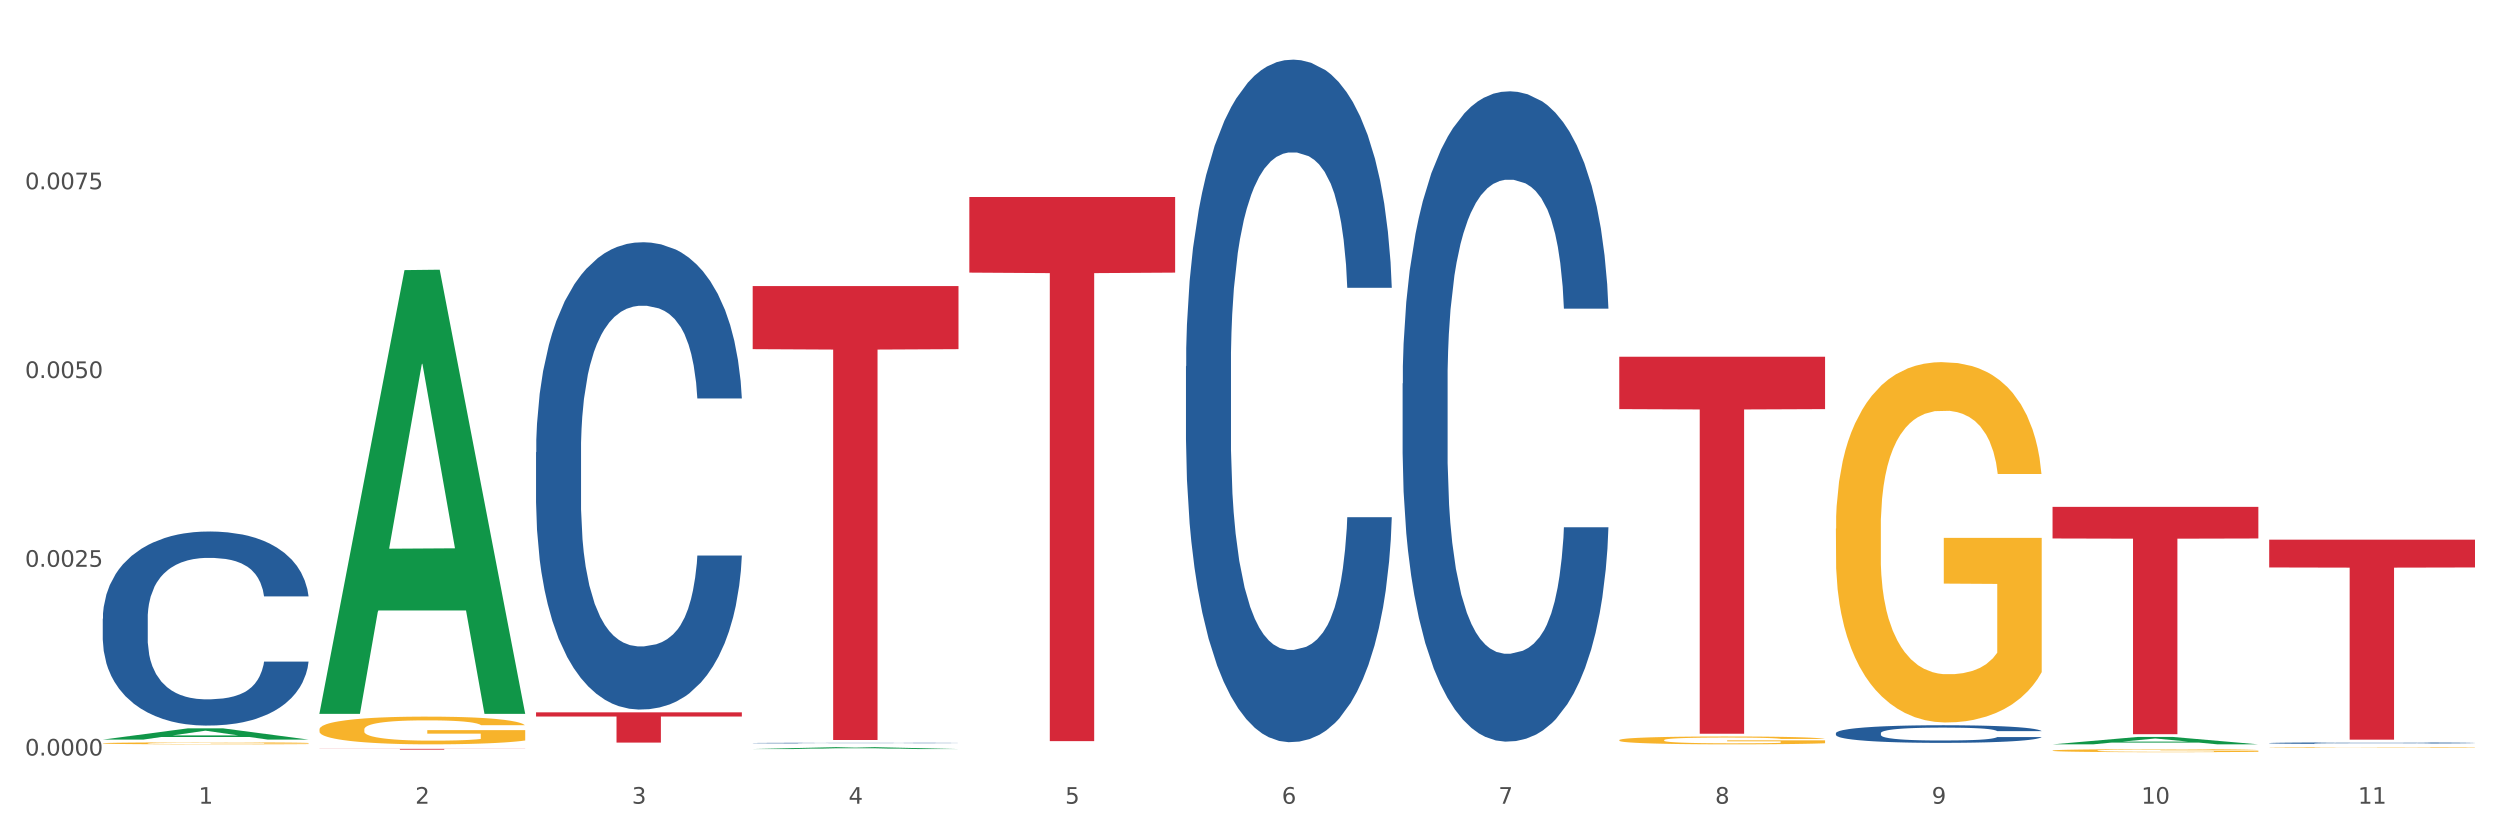 <?xml version="1.0" encoding="utf-8" standalone="no"?>
<!DOCTYPE svg PUBLIC "-//W3C//DTD SVG 1.1//EN"
  "http://www.w3.org/Graphics/SVG/1.1/DTD/svg11.dtd">
<svg xmlns:xlink="http://www.w3.org/1999/xlink" width="1080pt" height="360pt" viewBox="0 0 1080 360" xmlns="http://www.w3.org/2000/svg" version="1.1">
 <rect x="0" y="0" width="1080" height="360" fill="#333333" stroke="none"/>
 <defs>
  <style type="text/css">*{stroke-linejoin: round; stroke-linecap: butt}</style>
 </defs>
 <g id="figure_1">
  <g id="patch_1">
   <path d="M 0 360 
L 1080 360 
L 1080 0 
L 0 0 
z
" style="fill: #ffffff; stroke: #ffffff; stroke-linejoin: miter"/>
  </g>
  <g id="axes_1">
   <g id="matplotlib.axis_1">
    <g id="xtick_1">
     <g id="text_1">
      <!-- 1 -->
      <g style="fill: #4d4d4d" transform="translate(85.792 347.204) scale(0.096 -0.096)">
       <defs>
        <path id="DejaVuSans-31" d="M 794 531 
L 1825 531 
L 1825 4091 
L 703 3866 
L 703 4441 
L 1819 4666 
L 2450 4666 
L 2450 531 
L 3481 531 
L 3481 0 
L 794 0 
L 794 531 
z
" transform="scale(0.016)"/>
       </defs>
       <use xlink:href="#DejaVuSans-31"/>
      </g>
     </g>
    </g>
    <g id="xtick_2">
     <g id="text_2">
      <!-- 2 -->
      <g style="fill: #4d4d4d" transform="translate(179.382 347.204) scale(0.096 -0.096)">
       <defs>
        <path id="DejaVuSans-32" d="M 1228 531 
L 3431 531 
L 3431 0 
L 469 0 
L 469 531 
Q 828 903 1448 1529 
Q 2069 2156 2228 2338 
Q 2531 2678 2651 2914 
Q 2772 3150 2772 3378 
Q 2772 3750 2511 3984 
Q 2250 4219 1831 4219 
Q 1534 4219 1204 4116 
Q 875 4013 500 3803 
L 500 4441 
Q 881 4594 1212 4672 
Q 1544 4750 1819 4750 
Q 2544 4750 2975 4387 
Q 3406 4025 3406 3419 
Q 3406 3131 3298 2873 
Q 3191 2616 2906 2266 
Q 2828 2175 2409 1742 
Q 1991 1309 1228 531 
z
" transform="scale(0.016)"/>
       </defs>
       <use xlink:href="#DejaVuSans-32"/>
      </g>
     </g>
    </g>
    <g id="xtick_3">
     <g id="text_3">
      <!-- 3 -->
      <g style="fill: #4d4d4d" transform="translate(272.972 347.204) scale(0.096 -0.096)">
       <defs>
        <path id="DejaVuSans-33" d="M 2597 2516 
Q 3050 2419 3304 2112 
Q 3559 1806 3559 1356 
Q 3559 666 3084 287 
Q 2609 -91 1734 -91 
Q 1441 -91 1130 -33 
Q 819 25 488 141 
L 488 750 
Q 750 597 1062 519 
Q 1375 441 1716 441 
Q 2309 441 2620 675 
Q 2931 909 2931 1356 
Q 2931 1769 2642 2001 
Q 2353 2234 1838 2234 
L 1294 2234 
L 1294 2753 
L 1863 2753 
Q 2328 2753 2575 2939 
Q 2822 3125 2822 3475 
Q 2822 3834 2567 4026 
Q 2313 4219 1838 4219 
Q 1578 4219 1281 4162 
Q 984 4106 628 3988 
L 628 4550 
Q 988 4650 1302 4700 
Q 1616 4750 1894 4750 
Q 2613 4750 3031 4423 
Q 3450 4097 3450 3541 
Q 3450 3153 3228 2886 
Q 3006 2619 2597 2516 
z
" transform="scale(0.016)"/>
       </defs>
       <use xlink:href="#DejaVuSans-33"/>
      </g>
     </g>
    </g>
    <g id="xtick_4">
     <g id="text_4">
      <!-- 4 -->
      <g style="fill: #4d4d4d" transform="translate(366.562 347.204) scale(0.096 -0.096)">
       <defs>
        <path id="DejaVuSans-34" d="M 2419 4116 
L 825 1625 
L 2419 1625 
L 2419 4116 
z
M 2253 4666 
L 3047 4666 
L 3047 1625 
L 3713 1625 
L 3713 1100 
L 3047 1100 
L 3047 0 
L 2419 0 
L 2419 1100 
L 313 1100 
L 313 1709 
L 2253 4666 
z
" transform="scale(0.016)"/>
       </defs>
       <use xlink:href="#DejaVuSans-34"/>
      </g>
     </g>
    </g>
    <g id="xtick_5">
     <g id="text_5">
      <!-- 5 -->
      <g style="fill: #4d4d4d" transform="translate(460.152 347.204) scale(0.096 -0.096)">
       <defs>
        <path id="DejaVuSans-35" d="M 691 4666 
L 3169 4666 
L 3169 4134 
L 1269 4134 
L 1269 2991 
Q 1406 3038 1543 3061 
Q 1681 3084 1819 3084 
Q 2600 3084 3056 2656 
Q 3513 2228 3513 1497 
Q 3513 744 3044 326 
Q 2575 -91 1722 -91 
Q 1428 -91 1123 -41 
Q 819 9 494 109 
L 494 744 
Q 775 591 1075 516 
Q 1375 441 1709 441 
Q 2250 441 2565 725 
Q 2881 1009 2881 1497 
Q 2881 1984 2565 2268 
Q 2250 2553 1709 2553 
Q 1456 2553 1204 2497 
Q 953 2441 691 2322 
L 691 4666 
z
" transform="scale(0.016)"/>
       </defs>
       <use xlink:href="#DejaVuSans-35"/>
      </g>
     </g>
    </g>
    <g id="xtick_6">
     <g id="text_6">
      <!-- 6 -->
      <g style="fill: #4d4d4d" transform="translate(553.741 347.204) scale(0.096 -0.096)">
       <defs>
        <path id="DejaVuSans-36" d="M 2113 2584 
Q 1688 2584 1439 2293 
Q 1191 2003 1191 1497 
Q 1191 994 1439 701 
Q 1688 409 2113 409 
Q 2538 409 2786 701 
Q 3034 994 3034 1497 
Q 3034 2003 2786 2293 
Q 2538 2584 2113 2584 
z
M 3366 4563 
L 3366 3988 
Q 3128 4100 2886 4159 
Q 2644 4219 2406 4219 
Q 1781 4219 1451 3797 
Q 1122 3375 1075 2522 
Q 1259 2794 1537 2939 
Q 1816 3084 2150 3084 
Q 2853 3084 3261 2657 
Q 3669 2231 3669 1497 
Q 3669 778 3244 343 
Q 2819 -91 2113 -91 
Q 1303 -91 875 529 
Q 447 1150 447 2328 
Q 447 3434 972 4092 
Q 1497 4750 2381 4750 
Q 2619 4750 2861 4703 
Q 3103 4656 3366 4563 
z
" transform="scale(0.016)"/>
       </defs>
       <use xlink:href="#DejaVuSans-36"/>
      </g>
     </g>
    </g>
    <g id="xtick_7">
     <g id="text_7">
      <!-- 7 -->
      <g style="fill: #4d4d4d" transform="translate(647.331 347.204) scale(0.096 -0.096)">
       <defs>
        <path id="DejaVuSans-37" d="M 525 4666 
L 3525 4666 
L 3525 4397 
L 1831 0 
L 1172 0 
L 2766 4134 
L 525 4134 
L 525 4666 
z
" transform="scale(0.016)"/>
       </defs>
       <use xlink:href="#DejaVuSans-37"/>
      </g>
     </g>
    </g>
    <g id="xtick_8">
     <g id="text_8">
      <!-- 8 -->
      <g style="fill: #4d4d4d" transform="translate(740.921 347.204) scale(0.096 -0.096)">
       <defs>
        <path id="DejaVuSans-38" d="M 2034 2216 
Q 1584 2216 1326 1975 
Q 1069 1734 1069 1313 
Q 1069 891 1326 650 
Q 1584 409 2034 409 
Q 2484 409 2743 651 
Q 3003 894 3003 1313 
Q 3003 1734 2745 1975 
Q 2488 2216 2034 2216 
z
M 1403 2484 
Q 997 2584 770 2862 
Q 544 3141 544 3541 
Q 544 4100 942 4425 
Q 1341 4750 2034 4750 
Q 2731 4750 3128 4425 
Q 3525 4100 3525 3541 
Q 3525 3141 3298 2862 
Q 3072 2584 2669 2484 
Q 3125 2378 3379 2068 
Q 3634 1759 3634 1313 
Q 3634 634 3220 271 
Q 2806 -91 2034 -91 
Q 1263 -91 848 271 
Q 434 634 434 1313 
Q 434 1759 690 2068 
Q 947 2378 1403 2484 
z
M 1172 3481 
Q 1172 3119 1398 2916 
Q 1625 2713 2034 2713 
Q 2441 2713 2670 2916 
Q 2900 3119 2900 3481 
Q 2900 3844 2670 4047 
Q 2441 4250 2034 4250 
Q 1625 4250 1398 4047 
Q 1172 3844 1172 3481 
z
" transform="scale(0.016)"/>
       </defs>
       <use xlink:href="#DejaVuSans-38"/>
      </g>
     </g>
    </g>
    <g id="xtick_9">
     <g id="text_9">
      <!-- 9 -->
      <g style="fill: #4d4d4d" transform="translate(834.511 347.204) scale(0.096 -0.096)">
       <defs>
        <path id="DejaVuSans-39" d="M 703 97 
L 703 672 
Q 941 559 1184 500 
Q 1428 441 1663 441 
Q 2288 441 2617 861 
Q 2947 1281 2994 2138 
Q 2813 1869 2534 1725 
Q 2256 1581 1919 1581 
Q 1219 1581 811 2004 
Q 403 2428 403 3163 
Q 403 3881 828 4315 
Q 1253 4750 1959 4750 
Q 2769 4750 3195 4129 
Q 3622 3509 3622 2328 
Q 3622 1225 3098 567 
Q 2575 -91 1691 -91 
Q 1453 -91 1209 -44 
Q 966 3 703 97 
z
M 1959 2075 
Q 2384 2075 2632 2365 
Q 2881 2656 2881 3163 
Q 2881 3666 2632 3958 
Q 2384 4250 1959 4250 
Q 1534 4250 1286 3958 
Q 1038 3666 1038 3163 
Q 1038 2656 1286 2365 
Q 1534 2075 1959 2075 
z
" transform="scale(0.016)"/>
       </defs>
       <use xlink:href="#DejaVuSans-39"/>
      </g>
     </g>
    </g>
    <g id="xtick_10">
     <g id="text_10">
      <!-- 10 -->
      <g style="fill: #4d4d4d" transform="translate(925.047 347.204) scale(0.096 -0.096)">
       <defs>
        <path id="DejaVuSans-30" d="M 2034 4250 
Q 1547 4250 1301 3770 
Q 1056 3291 1056 2328 
Q 1056 1369 1301 889 
Q 1547 409 2034 409 
Q 2525 409 2770 889 
Q 3016 1369 3016 2328 
Q 3016 3291 2770 3770 
Q 2525 4250 2034 4250 
z
M 2034 4750 
Q 2819 4750 3233 4129 
Q 3647 3509 3647 2328 
Q 3647 1150 3233 529 
Q 2819 -91 2034 -91 
Q 1250 -91 836 529 
Q 422 1150 422 2328 
Q 422 3509 836 4129 
Q 1250 4750 2034 4750 
z
" transform="scale(0.016)"/>
       </defs>
       <use xlink:href="#DejaVuSans-31"/>
       <use xlink:href="#DejaVuSans-30" transform="translate(63.623 0)"/>
      </g>
     </g>
    </g>
    <g id="xtick_11">
     <g id="text_11">
      <!-- 11 -->
      <g style="fill: #4d4d4d" transform="translate(1018.637 347.204) scale(0.096 -0.096)">
       <use xlink:href="#DejaVuSans-31"/>
       <use xlink:href="#DejaVuSans-31" transform="translate(63.623 0)"/>
      </g>
     </g>
    </g>
    <g id="xtick_12"/>
    <g id="xtick_13"/>
    <g id="xtick_14"/>
    <g id="xtick_15"/>
    <g id="xtick_16"/>
    <g id="xtick_17"/>
    <g id="xtick_18"/>
    <g id="xtick_19"/>
    <g id="xtick_20"/>
    <g id="xtick_21"/>
   </g>
   <g id="matplotlib.axis_2">
    <g id="ytick_1">
     <g id="text_12">
      <!-- 0.0000 -->
      <g style="fill: #4d4d4d" transform="translate(10.8 326.397) scale(0.096 -0.096)">
       <defs>
        <path id="DejaVuSans-2e" d="M 684 794 
L 1344 794 
L 1344 0 
L 684 0 
L 684 794 
z
" transform="scale(0.016)"/>
       </defs>
       <use xlink:href="#DejaVuSans-30"/>
       <use xlink:href="#DejaVuSans-2e" transform="translate(63.623 0)"/>
       <use xlink:href="#DejaVuSans-30" transform="translate(95.41 0)"/>
       <use xlink:href="#DejaVuSans-30" transform="translate(159.033 0)"/>
       <use xlink:href="#DejaVuSans-30" transform="translate(222.656 0)"/>
       <use xlink:href="#DejaVuSans-30" transform="translate(286.279 0)"/>
      </g>
     </g>
    </g>
    <g id="ytick_2">
     <g id="text_13">
      <!-- 0.0025 -->
      <g style="fill: #4d4d4d" transform="translate(10.8 244.85) scale(0.096 -0.096)">
       <use xlink:href="#DejaVuSans-30"/>
       <use xlink:href="#DejaVuSans-2e" transform="translate(63.623 0)"/>
       <use xlink:href="#DejaVuSans-30" transform="translate(95.41 0)"/>
       <use xlink:href="#DejaVuSans-30" transform="translate(159.033 0)"/>
       <use xlink:href="#DejaVuSans-32" transform="translate(222.656 0)"/>
       <use xlink:href="#DejaVuSans-35" transform="translate(286.279 0)"/>
      </g>
     </g>
    </g>
    <g id="ytick_3">
     <g id="text_14">
      <!-- 0.0050 -->
      <g style="fill: #4d4d4d" transform="translate(10.8 163.304) scale(0.096 -0.096)">
       <use xlink:href="#DejaVuSans-30"/>
       <use xlink:href="#DejaVuSans-2e" transform="translate(63.623 0)"/>
       <use xlink:href="#DejaVuSans-30" transform="translate(95.41 0)"/>
       <use xlink:href="#DejaVuSans-30" transform="translate(159.033 0)"/>
       <use xlink:href="#DejaVuSans-35" transform="translate(222.656 0)"/>
       <use xlink:href="#DejaVuSans-30" transform="translate(286.279 0)"/>
      </g>
     </g>
    </g>
    <g id="ytick_4">
     <g id="text_15">
      <!-- 0.0075 -->
      <g style="fill: #4d4d4d" transform="translate(10.8 81.758) scale(0.096 -0.096)">
       <use xlink:href="#DejaVuSans-30"/>
       <use xlink:href="#DejaVuSans-2e" transform="translate(63.623 0)"/>
       <use xlink:href="#DejaVuSans-30" transform="translate(95.41 0)"/>
       <use xlink:href="#DejaVuSans-30" transform="translate(159.033 0)"/>
       <use xlink:href="#DejaVuSans-37" transform="translate(222.656 0)"/>
       <use xlink:href="#DejaVuSans-35" transform="translate(286.279 0)"/>
      </g>
     </g>
    </g>
    <g id="ytick_5"/>
    <g id="ytick_6"/>
    <g id="ytick_7"/>
    <g id="ytick_8"/>
   </g>
   <g id="PolyCollection_1">
    <path d="M 44.391 319.501 
L 44.483 319.497 
L 81.147 314.647 
L 96.362 314.642 
L 133.301 319.51 
L 115.703 319.51 
L 107.728 318.377 
L 69.873 318.377 
L 69.598 318.395 
L 61.898 319.51 
L 44.391 319.51 
L 44.391 319.501 
L 74.639 317.7 
L 102.962 317.696 
L 88.938 315.68 
L 88.755 315.671 
L 88.571 315.684 
L 74.547 317.696 
L 74.639 317.7 
L 44.391 319.501 
z
" clip-path="url(#pcecaef35b1)" style="fill: #109648"/>
    <path d="M 325.161 123.581 
L 414.071 123.581 
L 414.071 150.833 
L 379.097 151.017 
L 379.097 319.681 
L 359.924 319.681 
L 359.924 151.017 
L 325.161 150.833 
L 325.161 123.765 
L 325.161 123.581 
z
" clip-path="url(#pcecaef35b1)" style="fill: #d62839"/>
    <path d="M 418.75 85.103 
L 507.661 85.103 
L 507.661 117.771 
L 472.687 117.992 
L 472.687 320.181 
L 453.514 320.181 
L 453.514 117.992 
L 418.75 117.771 
L 418.75 85.324 
L 418.75 85.103 
z
" clip-path="url(#pcecaef35b1)" style="fill: #d62839"/>
    <path d="M 699.52 154.1 
L 788.43 154.1 
L 788.43 176.735 
L 753.456 176.888 
L 753.456 316.978 
L 734.284 316.978 
L 734.284 176.888 
L 699.52 176.735 
L 699.52 154.253 
L 699.52 154.1 
z
" clip-path="url(#pcecaef35b1)" style="fill: #d62839"/>
    <path d="M 886.7 218.975 
L 975.61 218.975 
L 975.61 232.622 
L 940.636 232.714 
L 940.636 317.174 
L 921.463 317.174 
L 921.463 232.714 
L 886.7 232.622 
L 886.7 219.068 
L 886.7 218.975 
z
" clip-path="url(#pcecaef35b1)" style="fill: #d62839"/>
    <path d="M 980.29 233.134 
L 1069.2 233.134 
L 1069.2 245.139 
L 1034.226 245.22 
L 1034.226 319.526 
L 1015.053 319.526 
L 1015.053 245.22 
L 980.29 245.139 
L 980.29 233.215 
L 980.29 233.134 
z
" clip-path="url(#pcecaef35b1)" style="fill: #d62839"/>
    <path d="M 44.391 321.097 
L 44.496 321.096 
L 44.496 321.068 
L 44.706 321.044 
L 45.756 320.984 
L 47.33 320.936 
L 48.485 320.91 
L 49.64 320.888 
L 51.004 320.867 
L 52.684 320.845 
L 55.728 320.813 
L 57.617 320.796 
L 59.927 320.779 
L 64.126 320.754 
L 67.17 320.739 
L 70.319 320.728 
L 75.462 320.713 
L 78.821 320.707 
L 82.39 320.702 
L 86.694 320.699 
L 89.948 320.698 
L 97.086 320.701 
L 103.175 320.708 
L 106.114 320.713 
L 109.893 320.723 
L 111.887 320.729 
L 115.141 320.742 
L 118.5 320.758 
L 120.81 320.772 
L 124.274 320.799 
L 126.898 320.826 
L 129.312 320.859 
L 130.572 320.882 
L 131.517 320.903 
L 132.357 320.928 
L 133.196 320.966 
L 114.302 320.966 
L 113.567 320.939 
L 112.412 320.913 
L 110.733 320.888 
L 109.263 320.872 
L 106.744 320.852 
L 104.434 320.839 
L 102.02 320.83 
L 99.081 320.822 
L 96.771 320.818 
L 93.517 320.815 
L 87.114 320.816 
L 82.81 320.822 
L 79.871 320.83 
L 77.982 320.837 
L 76.302 320.845 
L 74.413 320.856 
L 72.208 320.873 
L 70.634 320.888 
L 69.059 320.906 
L 67.8 320.925 
L 66.645 320.947 
L 65.7 320.971 
L 64.965 320.996 
L 64.335 321.025 
L 63.811 321.075 
L 63.811 321.183 
L 64.021 321.208 
L 64.545 321.24 
L 65.175 321.264 
L 66.225 321.293 
L 67.17 321.313 
L 68.954 321.342 
L 70.949 321.365 
L 72.523 321.38 
L 74.098 321.393 
L 76.827 321.41 
L 79.871 321.424 
L 82.495 321.433 
L 86.064 321.441 
L 88.479 321.444 
L 90.578 321.446 
L 95.722 321.446 
L 99.396 321.443 
L 103.49 321.438 
L 106.639 321.431 
L 109.263 321.422 
L 112.202 321.408 
L 114.092 321.394 
L 114.092 321.23 
L 90.998 321.229 
L 90.998 321.119 
L 133.301 321.119 
L 133.301 321.441 
L 131.517 321.457 
L 129.522 321.472 
L 127.423 321.486 
L 124.274 321.502 
L 120.495 321.518 
L 117.136 321.529 
L 113.567 321.539 
L 109.368 321.547 
L 103.91 321.555 
L 100.55 321.558 
L 96.352 321.561 
L 91.418 321.561 
L 87.114 321.56 
L 82.915 321.556 
L 78.507 321.549 
L 74.203 321.539 
L 70.949 321.528 
L 67.695 321.516 
L 64.231 321.499 
L 61.501 321.483 
L 59.402 321.469 
L 57.092 321.451 
L 54.573 321.427 
L 52.684 321.406 
L 51.004 321.384 
L 49.22 321.356 
L 47.96 321.331 
L 46.7 321.301 
L 45.966 321.278 
L 45.126 321.242 
L 44.496 321.193 
L 44.391 321.097 
z
" clip-path="url(#pcecaef35b1)" style="fill: #f7b32b"/>
    <path d="M 44.391 267.279 
L 44.496 267.202 
L 44.496 265.058 
L 44.811 262.148 
L 45.967 256.788 
L 47.439 252.73 
L 49.961 247.982 
L 51.327 245.991 
L 53.114 243.77 
L 56.792 240.171 
L 60.996 237.108 
L 63.939 235.423 
L 66.146 234.351 
L 71.085 232.437 
L 73.923 231.595 
L 76.865 230.905 
L 79.388 230.446 
L 83.591 229.91 
L 86.954 229.68 
L 90.843 229.604 
L 94.101 229.68 
L 98.41 229.987 
L 104.716 230.905 
L 107.133 231.442 
L 110.391 232.36 
L 113.754 233.586 
L 116.486 234.811 
L 119.639 236.572 
L 122.897 238.869 
L 126.05 241.779 
L 128.257 244.459 
L 130.043 247.293 
L 131.62 250.739 
L 132.776 254.491 
L 133.301 257.63 
L 114.069 257.63 
L 113.544 254.797 
L 112.493 251.734 
L 111.442 249.667 
L 110.286 247.982 
L 108.499 246.067 
L 106.923 244.842 
L 104.295 243.387 
L 101.878 242.468 
L 99.881 241.932 
L 97.464 241.473 
L 92.314 241.013 
L 88.636 241.013 
L 86.324 241.167 
L 83.486 241.55 
L 81.069 242.086 
L 78.232 243.004 
L 76.025 244 
L 73.818 245.302 
L 72.556 246.221 
L 70.665 247.905 
L 69.404 249.284 
L 67.722 251.657 
L 66.776 253.342 
L 65.095 257.707 
L 64.359 260.923 
L 64.044 263.144 
L 63.834 265.594 
L 63.834 277.54 
L 64.464 282.9 
L 64.99 285.198 
L 65.83 287.801 
L 67.407 291.171 
L 69.719 294.463 
L 72.136 296.837 
L 74.133 298.292 
L 76.025 299.364 
L 77.916 300.206 
L 80.228 300.972 
L 82.12 301.432 
L 84.958 301.891 
L 88.321 302.121 
L 90.948 302.121 
L 96.308 301.738 
L 98.725 301.355 
L 101.037 300.819 
L 103.559 299.977 
L 105.556 299.058 
L 106.712 298.369 
L 108.604 296.914 
L 110.075 295.382 
L 111.337 293.621 
L 112.177 292.089 
L 113.123 289.792 
L 113.859 287.189 
L 114.069 285.81 
L 133.301 285.81 
L 132.881 288.567 
L 132.145 291.247 
L 130.674 294.846 
L 129.518 296.914 
L 127.731 299.441 
L 125.84 301.585 
L 123.212 303.959 
L 120.795 305.72 
L 118.273 307.251 
L 115.54 308.63 
L 110.601 310.544 
L 108.814 311.08 
L 105.031 311.999 
L 102.088 312.535 
L 97.779 313.071 
L 93.365 313.377 
L 88.741 313.454 
L 84.642 313.301 
L 80.123 312.841 
L 77.286 312.382 
L 74.133 311.693 
L 70.455 310.621 
L 66.986 309.319 
L 63.728 307.787 
L 60.681 306.026 
L 57.843 304.035 
L 54.165 300.742 
L 51.432 297.526 
L 49.436 294.54 
L 48.069 292.013 
L 46.703 288.797 
L 45.967 286.576 
L 44.811 281.216 
L 44.391 276.238 
L 44.391 267.279 
z
" clip-path="url(#pcecaef35b1)" style="fill: #255c99"/>
    <path d="M 231.571 195.358 
L 231.676 195.173 
L 231.676 190.011 
L 231.991 183.004 
L 233.147 170.098 
L 234.618 160.326 
L 237.141 148.894 
L 238.507 144.1 
L 240.294 138.753 
L 243.972 130.088 
L 248.176 122.712 
L 251.118 118.656 
L 253.325 116.075 
L 258.265 111.465 
L 261.102 109.437 
L 264.045 107.778 
L 266.567 106.671 
L 270.771 105.381 
L 274.134 104.828 
L 278.023 104.643 
L 281.281 104.828 
L 285.59 105.565 
L 291.895 107.778 
L 294.312 109.068 
L 297.57 111.281 
L 300.933 114.231 
L 303.666 117.181 
L 306.819 121.422 
L 310.077 126.953 
L 313.23 133.959 
L 315.437 140.413 
L 317.223 147.235 
L 318.8 155.532 
L 319.956 164.566 
L 320.481 172.126 
L 301.249 172.126 
L 300.723 165.304 
L 299.672 157.929 
L 298.621 152.951 
L 297.465 148.894 
L 295.679 144.285 
L 294.102 141.335 
L 291.475 137.831 
L 289.058 135.619 
L 287.061 134.328 
L 284.644 133.222 
L 279.494 132.116 
L 275.816 132.116 
L 273.504 132.484 
L 270.666 133.406 
L 268.249 134.697 
L 265.411 136.91 
L 263.204 139.306 
L 260.997 142.441 
L 259.736 144.653 
L 257.844 148.71 
L 256.583 152.029 
L 254.902 157.744 
L 253.956 161.801 
L 252.274 172.31 
L 251.539 180.054 
L 251.223 185.401 
L 251.013 191.301 
L 251.013 220.064 
L 251.644 232.971 
L 252.169 238.502 
L 253.01 244.771 
L 254.587 252.884 
L 256.899 260.812 
L 259.316 266.528 
L 261.313 270.031 
L 263.204 272.612 
L 265.096 274.641 
L 267.408 276.484 
L 269.3 277.591 
L 272.137 278.697 
L 275.5 279.25 
L 278.128 279.25 
L 283.488 278.328 
L 285.905 277.406 
L 288.217 276.116 
L 290.739 274.087 
L 292.736 271.875 
L 293.892 270.215 
L 295.784 266.712 
L 297.255 263.025 
L 298.516 258.784 
L 299.357 255.096 
L 300.303 249.565 
L 301.039 243.296 
L 301.249 239.977 
L 320.481 239.977 
L 320.061 246.615 
L 319.325 253.068 
L 317.854 261.734 
L 316.698 266.712 
L 314.911 272.797 
L 313.019 277.959 
L 310.392 283.675 
L 307.975 287.916 
L 305.453 291.603 
L 302.72 294.922 
L 297.781 299.532 
L 295.994 300.822 
L 292.211 303.035 
L 289.268 304.326 
L 284.959 305.616 
L 280.545 306.354 
L 275.921 306.538 
L 271.822 306.169 
L 267.303 305.063 
L 264.465 303.957 
L 261.313 302.297 
L 257.634 299.716 
L 254.166 296.582 
L 250.908 292.894 
L 247.86 288.653 
L 245.023 283.859 
L 241.345 275.931 
L 238.612 268.187 
L 236.615 260.996 
L 235.249 254.912 
L 233.883 247.168 
L 233.147 241.821 
L 231.991 228.915 
L 231.571 216.93 
L 231.571 195.358 
z
" clip-path="url(#pcecaef35b1)" style="fill: #255c99"/>
    <path d="M 980.29 322.882 
L 980.395 322.882 
L 980.395 322.873 
L 980.605 322.864 
L 981.654 322.845 
L 983.229 322.828 
L 984.383 322.82 
L 985.538 322.813 
L 986.903 322.806 
L 988.582 322.798 
L 991.626 322.787 
L 993.516 322.782 
L 995.825 322.776 
L 1000.024 322.768 
L 1003.068 322.763 
L 1006.217 322.759 
L 1011.361 322.754 
L 1014.72 322.752 
L 1018.289 322.751 
L 1022.593 322.75 
L 1025.847 322.749 
L 1032.985 322.75 
L 1039.073 322.753 
L 1042.013 322.754 
L 1045.791 322.758 
L 1047.786 322.76 
L 1051.04 322.764 
L 1054.399 322.769 
L 1056.708 322.774 
L 1060.173 322.783 
L 1062.797 322.792 
L 1065.211 322.803 
L 1066.471 322.811 
L 1067.415 322.818 
L 1068.255 322.826 
L 1069.095 322.839 
L 1050.2 322.839 
L 1049.465 322.83 
L 1048.311 322.821 
L 1046.631 322.812 
L 1045.162 322.807 
L 1042.642 322.801 
L 1040.333 322.796 
L 1037.919 322.793 
L 1034.979 322.791 
L 1032.67 322.789 
L 1029.416 322.788 
L 1023.013 322.789 
L 1018.709 322.791 
L 1015.77 322.793 
L 1013.88 322.796 
L 1012.201 322.798 
L 1010.311 322.802 
L 1008.107 322.807 
L 1006.532 322.812 
L 1004.958 322.819 
L 1003.698 322.825 
L 1002.543 322.832 
L 1001.599 322.84 
L 1000.864 322.848 
L 1000.234 322.858 
L 999.709 322.875 
L 999.709 322.911 
L 999.919 322.919 
L 1000.444 322.93 
L 1001.074 322.938 
L 1002.124 322.948 
L 1003.068 322.954 
L 1004.853 322.964 
L 1006.847 322.972 
L 1008.422 322.977 
L 1009.996 322.981 
L 1012.726 322.987 
L 1015.77 322.991 
L 1018.394 322.994 
L 1021.963 322.997 
L 1024.377 322.998 
L 1026.477 322.999 
L 1031.62 322.999 
L 1035.294 322.998 
L 1039.388 322.996 
L 1042.537 322.994 
L 1045.162 322.991 
L 1048.101 322.986 
L 1049.99 322.981 
L 1049.99 322.927 
L 1026.897 322.926 
L 1026.897 322.89 
L 1069.2 322.89 
L 1069.2 322.997 
L 1067.415 323.002 
L 1065.421 323.007 
L 1063.322 323.012 
L 1060.173 323.017 
L 1056.394 323.023 
L 1053.034 323.026 
L 1049.465 323.03 
L 1045.267 323.032 
L 1039.808 323.035 
L 1036.449 323.036 
L 1032.25 323.037 
L 1027.317 323.037 
L 1023.013 323.037 
L 1018.814 323.035 
L 1014.405 323.033 
L 1010.101 323.03 
L 1006.847 323.026 
L 1003.593 323.022 
L 1000.129 323.016 
L 997.4 323.011 
L 995.3 323.006 
L 992.991 323 
L 990.472 322.992 
L 988.582 322.985 
L 986.903 322.978 
L 985.118 322.969 
L 983.859 322.96 
L 982.599 322.95 
L 981.864 322.943 
L 981.024 322.931 
L 980.395 322.914 
L 980.29 322.882 
z
" clip-path="url(#pcecaef35b1)" style="fill: #f7b32b"/>
    <path d="M 886.7 324.242 
L 886.805 324.241 
L 886.805 324.198 
L 887.015 324.161 
L 888.064 324.071 
L 889.639 323.996 
L 890.794 323.957 
L 891.948 323.924 
L 893.313 323.892 
L 894.992 323.858 
L 898.037 323.809 
L 899.926 323.784 
L 902.235 323.757 
L 906.434 323.719 
L 909.478 323.697 
L 912.628 323.679 
L 917.771 323.658 
L 921.13 323.648 
L 924.699 323.641 
L 929.003 323.636 
L 932.257 323.635 
L 939.395 323.639 
L 945.483 323.649 
L 948.423 323.658 
L 952.202 323.672 
L 954.196 323.682 
L 957.45 323.701 
L 960.809 323.726 
L 963.119 323.748 
L 966.583 323.789 
L 969.207 323.829 
L 971.621 323.88 
L 972.881 323.915 
L 973.826 323.947 
L 974.665 323.984 
L 975.505 324.043 
L 956.61 324.043 
L 955.876 324.001 
L 954.721 323.962 
L 953.041 323.923 
L 951.572 323.899 
L 949.052 323.869 
L 946.743 323.85 
L 944.329 323.836 
L 941.39 323.823 
L 939.08 323.817 
L 935.826 323.813 
L 929.423 323.814 
L 925.119 323.823 
L 922.18 323.836 
L 920.29 323.846 
L 918.611 323.858 
L 916.721 323.875 
L 914.517 323.9 
L 912.942 323.923 
L 911.368 323.952 
L 910.108 323.981 
L 908.954 324.014 
L 908.009 324.05 
L 907.274 324.088 
L 906.644 324.133 
L 906.119 324.209 
L 906.119 324.373 
L 906.329 324.411 
L 906.854 324.46 
L 907.484 324.497 
L 908.534 324.541 
L 909.478 324.571 
L 911.263 324.615 
L 913.257 324.651 
L 914.832 324.673 
L 916.407 324.693 
L 919.136 324.719 
L 922.18 324.741 
L 924.804 324.754 
L 928.373 324.766 
L 930.788 324.771 
L 932.887 324.773 
L 938.031 324.773 
L 941.705 324.769 
L 945.798 324.761 
L 948.948 324.75 
L 951.572 324.737 
L 954.511 324.715 
L 956.4 324.695 
L 956.4 324.444 
L 933.307 324.443 
L 933.307 324.276 
L 975.61 324.276 
L 975.61 324.766 
L 973.826 324.791 
L 971.831 324.814 
L 969.732 324.834 
L 966.583 324.859 
L 962.804 324.883 
L 959.445 324.9 
L 955.876 324.915 
L 951.677 324.928 
L 946.218 324.94 
L 942.859 324.945 
L 938.66 324.948 
L 933.727 324.95 
L 929.423 324.947 
L 925.224 324.941 
L 920.815 324.93 
L 916.512 324.915 
L 913.257 324.899 
L 910.003 324.88 
L 906.539 324.855 
L 903.81 324.831 
L 901.711 324.809 
L 899.401 324.781 
L 896.882 324.745 
L 894.992 324.713 
L 893.313 324.679 
L 891.528 324.636 
L 890.269 324.599 
L 889.009 324.552 
L 888.274 324.517 
L 887.435 324.463 
L 886.805 324.388 
L 886.7 324.242 
z
" clip-path="url(#pcecaef35b1)" style="fill: #f7b32b"/>
    <path d="M 231.571 307.726 
L 320.481 307.726 
L 320.481 309.542 
L 285.507 309.554 
L 285.507 320.795 
L 266.334 320.795 
L 266.334 309.554 
L 231.571 309.542 
L 231.571 307.738 
L 231.571 307.726 
z
" clip-path="url(#pcecaef35b1)" style="fill: #d62839"/>
    <path d="M 699.52 319.735 
L 699.625 319.732 
L 699.625 319.62 
L 699.835 319.524 
L 700.885 319.291 
L 702.459 319.099 
L 703.614 318.997 
L 704.769 318.913 
L 706.133 318.829 
L 707.813 318.742 
L 710.857 318.615 
L 712.746 318.55 
L 715.056 318.482 
L 719.255 318.383 
L 722.299 318.327 
L 725.448 318.28 
L 730.591 318.225 
L 733.951 318.2 
L 737.52 318.181 
L 741.823 318.169 
L 745.077 318.166 
L 752.215 318.175 
L 758.304 318.203 
L 761.243 318.225 
L 765.022 318.262 
L 767.016 318.287 
L 770.27 318.336 
L 773.63 318.401 
L 775.939 318.457 
L 779.403 318.563 
L 782.027 318.668 
L 784.442 318.798 
L 785.701 318.888 
L 786.646 318.972 
L 787.486 319.068 
L 788.325 319.22 
L 769.431 319.22 
L 768.696 319.111 
L 767.541 319.009 
L 765.862 318.91 
L 764.392 318.848 
L 761.873 318.77 
L 759.563 318.721 
L 757.149 318.683 
L 754.21 318.652 
L 751.901 318.637 
L 748.646 318.625 
L 742.243 318.628 
L 737.939 318.652 
L 735 318.683 
L 733.111 318.711 
L 731.431 318.742 
L 729.542 318.786 
L 727.337 318.851 
L 725.763 318.91 
L 724.188 318.984 
L 722.929 319.059 
L 721.774 319.146 
L 720.829 319.239 
L 720.094 319.335 
L 719.465 319.453 
L 718.94 319.648 
L 718.94 320.073 
L 719.15 320.169 
L 719.674 320.296 
L 720.304 320.392 
L 721.354 320.507 
L 722.299 320.585 
L 724.083 320.696 
L 726.078 320.789 
L 727.652 320.848 
L 729.227 320.898 
L 731.956 320.966 
L 735 321.022 
L 737.624 321.056 
L 741.193 321.087 
L 743.608 321.099 
L 745.707 321.106 
L 750.851 321.106 
L 754.525 321.096 
L 758.619 321.075 
L 761.768 321.047 
L 764.392 321.012 
L 767.331 320.957 
L 769.221 320.904 
L 769.221 320.256 
L 746.127 320.253 
L 746.127 319.822 
L 788.43 319.822 
L 788.43 321.087 
L 786.646 321.152 
L 784.651 321.211 
L 782.552 321.264 
L 779.403 321.329 
L 775.624 321.391 
L 772.265 321.434 
L 768.696 321.471 
L 764.497 321.506 
L 759.039 321.537 
L 755.679 321.549 
L 751.481 321.558 
L 746.547 321.561 
L 742.243 321.555 
L 738.044 321.54 
L 733.636 321.512 
L 729.332 321.471 
L 726.078 321.431 
L 722.824 321.382 
L 719.36 321.316 
L 716.63 321.254 
L 714.531 321.199 
L 712.222 321.127 
L 709.702 321.034 
L 707.813 320.95 
L 706.133 320.864 
L 704.349 320.752 
L 703.089 320.656 
L 701.829 320.535 
L 701.095 320.445 
L 700.255 320.305 
L 699.625 320.11 
L 699.52 319.735 
z
" clip-path="url(#pcecaef35b1)" style="fill: #f7b32b"/>
    <path d="M 137.981 315.117 
L 138.086 315.106 
L 138.086 314.712 
L 138.296 314.373 
L 139.345 313.552 
L 140.92 312.874 
L 142.075 312.513 
L 143.229 312.217 
L 144.594 311.922 
L 146.274 311.615 
L 149.318 311.167 
L 151.207 310.937 
L 153.517 310.696 
L 157.715 310.346 
L 160.76 310.149 
L 163.909 309.985 
L 169.052 309.788 
L 172.411 309.701 
L 175.98 309.635 
L 180.284 309.591 
L 183.538 309.58 
L 190.676 309.613 
L 196.765 309.712 
L 199.704 309.788 
L 203.483 309.919 
L 205.477 310.007 
L 208.731 310.182 
L 212.09 310.412 
L 214.4 310.609 
L 217.864 310.981 
L 220.488 311.353 
L 222.902 311.812 
L 224.162 312.13 
L 225.107 312.425 
L 225.946 312.764 
L 226.786 313.3 
L 207.891 313.3 
L 207.157 312.917 
L 206.002 312.556 
L 204.322 312.206 
L 202.853 311.987 
L 200.334 311.714 
L 198.024 311.539 
L 195.61 311.408 
L 192.671 311.298 
L 190.361 311.243 
L 187.107 311.2 
L 180.704 311.211 
L 176.4 311.298 
L 173.461 311.408 
L 171.572 311.506 
L 169.892 311.615 
L 168.003 311.769 
L 165.798 311.998 
L 164.224 312.206 
L 162.649 312.469 
L 161.389 312.731 
L 160.235 313.038 
L 159.29 313.366 
L 158.555 313.705 
L 157.925 314.121 
L 157.4 314.81 
L 157.4 316.309 
L 157.61 316.649 
L 158.135 317.097 
L 158.765 317.436 
L 159.815 317.841 
L 160.76 318.115 
L 162.544 318.509 
L 164.539 318.837 
L 166.113 319.045 
L 167.688 319.22 
L 170.417 319.461 
L 173.461 319.658 
L 176.085 319.778 
L 179.654 319.887 
L 182.069 319.931 
L 184.168 319.953 
L 189.312 319.953 
L 192.986 319.92 
L 197.079 319.844 
L 200.229 319.745 
L 202.853 319.625 
L 205.792 319.428 
L 207.682 319.242 
L 207.682 316.955 
L 184.588 316.944 
L 184.588 315.423 
L 226.891 315.423 
L 226.891 319.887 
L 225.107 320.117 
L 223.112 320.325 
L 221.013 320.511 
L 217.864 320.741 
L 214.085 320.96 
L 210.726 321.113 
L 207.157 321.244 
L 202.958 321.364 
L 197.499 321.474 
L 194.14 321.518 
L 189.941 321.55 
L 185.008 321.561 
L 180.704 321.54 
L 176.505 321.485 
L 172.096 321.386 
L 167.793 321.244 
L 164.539 321.102 
L 161.284 320.927 
L 157.82 320.697 
L 155.091 320.478 
L 152.992 320.281 
L 150.682 320.03 
L 148.163 319.701 
L 146.274 319.406 
L 144.594 319.1 
L 142.81 318.706 
L 141.55 318.366 
L 140.29 317.94 
L 139.555 317.622 
L 138.716 317.13 
L 138.086 316.441 
L 137.981 315.117 
z
" clip-path="url(#pcecaef35b1)" style="fill: #f7b32b"/>
    <path d="M 325.161 321.004 
L 325.266 321.003 
L 325.266 320.996 
L 325.581 320.985 
L 326.737 320.966 
L 328.208 320.952 
L 330.731 320.935 
L 332.097 320.928 
L 333.883 320.92 
L 337.562 320.907 
L 341.766 320.896 
L 344.708 320.89 
L 346.915 320.886 
L 351.855 320.879 
L 354.692 320.876 
L 357.635 320.874 
L 360.157 320.872 
L 364.361 320.87 
L 367.724 320.87 
L 371.613 320.869 
L 374.871 320.87 
L 379.179 320.871 
L 385.485 320.874 
L 387.902 320.876 
L 391.16 320.879 
L 394.523 320.883 
L 397.256 320.888 
L 400.409 320.894 
L 403.667 320.902 
L 406.819 320.913 
L 409.026 320.922 
L 410.813 320.932 
L 412.389 320.945 
L 413.545 320.958 
L 414.071 320.969 
L 394.839 320.969 
L 394.313 320.959 
L 393.262 320.948 
L 392.211 320.941 
L 391.055 320.935 
L 389.269 320.928 
L 387.692 320.924 
L 385.065 320.918 
L 382.648 320.915 
L 380.651 320.913 
L 378.234 320.912 
L 373.084 320.91 
L 369.406 320.91 
L 367.093 320.91 
L 364.256 320.912 
L 361.839 320.914 
L 359.001 320.917 
L 356.794 320.921 
L 354.587 320.925 
L 353.326 320.928 
L 351.434 320.934 
L 350.173 320.939 
L 348.492 320.948 
L 347.546 320.954 
L 345.864 320.969 
L 345.129 320.981 
L 344.813 320.989 
L 344.603 320.998 
L 344.603 321.04 
L 345.234 321.059 
L 345.759 321.067 
L 346.6 321.077 
L 348.176 321.089 
L 350.488 321.1 
L 352.906 321.109 
L 354.902 321.114 
L 356.794 321.118 
L 358.686 321.121 
L 360.998 321.124 
L 362.89 321.125 
L 365.727 321.127 
L 369.09 321.128 
L 371.718 321.128 
L 377.078 321.126 
L 379.495 321.125 
L 381.807 321.123 
L 384.329 321.12 
L 386.326 321.117 
L 387.482 321.114 
L 389.374 321.109 
L 390.845 321.104 
L 392.106 321.097 
L 392.947 321.092 
L 393.893 321.084 
L 394.628 321.075 
L 394.839 321.07 
L 414.071 321.07 
L 413.651 321.079 
L 412.915 321.089 
L 411.444 321.102 
L 410.288 321.109 
L 408.501 321.118 
L 406.609 321.126 
L 403.982 321.134 
L 401.565 321.141 
L 399.042 321.146 
L 396.31 321.151 
L 391.37 321.158 
L 389.584 321.16 
L 385.8 321.163 
L 382.858 321.165 
L 378.549 321.167 
L 374.135 321.168 
L 369.511 321.168 
L 365.412 321.168 
L 360.893 321.166 
L 358.055 321.164 
L 354.902 321.162 
L 351.224 321.158 
L 347.756 321.153 
L 344.498 321.148 
L 341.45 321.142 
L 338.613 321.135 
L 334.934 321.123 
L 332.202 321.111 
L 330.205 321.101 
L 328.839 321.092 
L 327.473 321.08 
L 326.737 321.072 
L 325.581 321.053 
L 325.161 321.035 
L 325.161 321.004 
z
" clip-path="url(#pcecaef35b1)" style="fill: #255c99"/>
    <path d="M 793.11 228.372 
L 793.215 228.23 
L 793.215 223.111 
L 793.425 218.704 
L 794.475 208.041 
L 796.049 199.226 
L 797.204 194.535 
L 798.358 190.696 
L 799.723 186.857 
L 801.403 182.876 
L 804.447 177.047 
L 806.336 174.061 
L 808.646 170.934 
L 812.844 166.384 
L 815.889 163.825 
L 819.038 161.692 
L 824.181 159.133 
L 827.54 157.996 
L 831.109 157.143 
L 835.413 156.574 
L 838.667 156.432 
L 845.805 156.858 
L 851.894 158.138 
L 854.833 159.133 
L 858.612 160.839 
L 860.606 161.977 
L 863.86 164.251 
L 867.219 167.237 
L 869.529 169.796 
L 872.993 174.63 
L 875.617 179.464 
L 878.031 185.435 
L 879.291 189.558 
L 880.236 193.397 
L 881.076 197.805 
L 881.915 204.771 
L 863.021 204.771 
L 862.286 199.795 
L 861.131 195.103 
L 859.452 190.554 
L 857.982 187.71 
L 855.463 184.156 
L 853.153 181.881 
L 850.739 180.175 
L 847.8 178.753 
L 845.49 178.042 
L 842.236 177.474 
L 835.833 177.616 
L 831.529 178.753 
L 828.59 180.175 
L 826.701 181.454 
L 825.021 182.876 
L 823.132 184.867 
L 820.927 187.852 
L 819.353 190.554 
L 817.778 193.966 
L 816.518 197.378 
L 815.364 201.359 
L 814.419 205.624 
L 813.684 210.031 
L 813.054 215.434 
L 812.53 224.391 
L 812.53 243.869 
L 812.739 248.276 
L 813.264 254.105 
L 813.894 258.513 
L 814.944 263.773 
L 815.889 267.328 
L 817.673 272.446 
L 819.668 276.711 
L 821.242 279.412 
L 822.817 281.687 
L 825.546 284.815 
L 828.59 287.374 
L 831.214 288.938 
L 834.783 290.36 
L 837.198 290.928 
L 839.297 291.213 
L 844.441 291.213 
L 848.115 290.786 
L 852.209 289.791 
L 855.358 288.512 
L 857.982 286.948 
L 860.921 284.388 
L 862.811 281.972 
L 862.811 252.257 
L 839.717 252.115 
L 839.717 232.353 
L 882.02 232.353 
L 882.02 290.36 
L 880.236 293.345 
L 878.241 296.047 
L 876.142 298.464 
L 872.993 301.449 
L 869.214 304.293 
L 865.855 306.283 
L 862.286 307.989 
L 858.087 309.553 
L 852.628 310.975 
L 849.269 311.544 
L 845.071 311.97 
L 840.137 312.112 
L 835.833 311.828 
L 831.634 311.117 
L 827.225 309.838 
L 822.922 307.989 
L 819.668 306.141 
L 816.413 303.866 
L 812.949 300.881 
L 810.22 298.037 
L 808.121 295.478 
L 805.811 292.208 
L 803.292 287.943 
L 801.403 284.104 
L 799.723 280.123 
L 797.939 275.005 
L 796.679 270.598 
L 795.419 265.053 
L 794.684 260.93 
L 793.845 254.532 
L 793.215 245.575 
L 793.11 228.372 
z
" clip-path="url(#pcecaef35b1)" style="fill: #f7b32b"/>
    <path d="M 605.93 165.674 
L 606.035 165.418 
L 606.035 158.234 
L 606.351 148.484 
L 607.507 130.523 
L 608.978 116.925 
L 611.5 101.017 
L 612.866 94.346 
L 614.653 86.906 
L 618.331 74.847 
L 622.535 64.583 
L 625.478 58.939 
L 627.685 55.347 
L 632.624 48.932 
L 635.462 46.11 
L 638.405 43.801 
L 640.927 42.261 
L 645.131 40.465 
L 648.494 39.696 
L 652.382 39.439 
L 655.64 39.696 
L 659.949 40.722 
L 666.255 43.801 
L 668.672 45.597 
L 671.93 48.676 
L 675.293 52.781 
L 678.025 56.886 
L 681.178 62.787 
L 684.436 70.485 
L 687.589 80.235 
L 689.796 89.215 
L 691.583 98.708 
L 693.159 110.254 
L 694.315 122.826 
L 694.841 133.346 
L 675.608 133.346 
L 675.083 123.853 
L 674.032 113.589 
L 672.981 106.662 
L 671.825 101.017 
L 670.038 94.603 
L 668.462 90.498 
L 665.834 85.623 
L 663.417 82.544 
L 661.42 80.748 
L 659.003 79.208 
L 653.853 77.669 
L 650.175 77.669 
L 647.863 78.182 
L 645.026 79.465 
L 642.608 81.261 
L 639.771 84.34 
L 637.564 87.675 
L 635.357 92.037 
L 634.096 95.116 
L 632.204 100.761 
L 630.943 105.379 
L 629.261 113.333 
L 628.315 118.978 
L 626.634 133.602 
L 625.898 144.379 
L 625.583 151.819 
L 625.373 160.03 
L 625.373 200.056 
L 626.003 218.016 
L 626.529 225.713 
L 627.37 234.437 
L 628.946 245.726 
L 631.258 256.759 
L 633.675 264.713 
L 635.672 269.588 
L 637.564 273.18 
L 639.455 276.002 
L 641.768 278.568 
L 643.659 280.107 
L 646.497 281.647 
L 649.86 282.416 
L 652.487 282.416 
L 657.847 281.134 
L 660.264 279.851 
L 662.576 278.055 
L 665.099 275.232 
L 667.095 272.153 
L 668.252 269.844 
L 670.143 264.969 
L 671.615 259.838 
L 672.876 253.937 
L 673.716 248.805 
L 674.662 241.108 
L 675.398 232.384 
L 675.608 227.766 
L 694.841 227.766 
L 694.42 237.002 
L 693.685 245.983 
L 692.213 258.042 
L 691.057 264.969 
L 689.271 273.436 
L 687.379 280.62 
L 684.751 288.574 
L 682.334 294.475 
L 679.812 299.607 
L 677.079 304.225 
L 672.14 310.64 
L 670.353 312.436 
L 666.57 315.515 
L 663.627 317.311 
L 659.318 319.107 
L 654.904 320.133 
L 650.28 320.39 
L 646.182 319.877 
L 641.662 318.337 
L 638.825 316.798 
L 635.672 314.488 
L 631.994 310.896 
L 628.526 306.535 
L 625.268 301.403 
L 622.22 295.502 
L 619.382 288.831 
L 615.704 277.798 
L 612.972 267.022 
L 610.975 257.015 
L 609.609 248.548 
L 608.242 237.772 
L 607.507 230.332 
L 606.351 212.371 
L 605.93 195.694 
L 605.93 165.674 
z
" clip-path="url(#pcecaef35b1)" style="fill: #255c99"/>
    <path d="M 137.981 308.032 
L 138.073 307.852 
L 174.737 116.688 
L 189.952 116.508 
L 226.891 308.392 
L 209.292 308.392 
L 201.318 263.709 
L 163.462 263.709 
L 163.187 264.43 
L 155.488 308.392 
L 137.981 308.392 
L 137.981 308.032 
L 168.229 237.044 
L 196.552 236.864 
L 182.528 157.407 
L 182.344 157.047 
L 182.161 157.587 
L 168.137 236.864 
L 168.229 237.044 
L 137.981 308.032 
z
" clip-path="url(#pcecaef35b1)" style="fill: #109648"/>
    <path d="M 325.161 323.59 
L 325.252 323.589 
L 361.916 322.75 
L 377.132 322.749 
L 414.071 323.591 
L 396.472 323.591 
L 388.498 323.395 
L 350.642 323.395 
L 350.367 323.398 
L 342.668 323.591 
L 325.161 323.591 
L 325.161 323.59 
L 355.408 323.278 
L 383.731 323.277 
L 369.707 322.929 
L 369.524 322.927 
L 369.341 322.93 
L 355.317 323.277 
L 355.408 323.278 
L 325.161 323.59 
z
" clip-path="url(#pcecaef35b1)" style="fill: #109648"/>
    <path d="M 886.7 321.555 
L 886.791 321.552 
L 923.455 318.365 
L 938.671 318.362 
L 975.61 321.561 
L 958.011 321.561 
L 950.037 320.816 
L 912.181 320.816 
L 911.906 320.828 
L 904.207 321.561 
L 886.7 321.561 
L 886.7 321.555 
L 916.948 320.372 
L 945.271 320.369 
L 931.247 319.044 
L 931.063 319.038 
L 930.88 319.047 
L 916.856 320.369 
L 916.948 320.372 
L 886.7 321.555 
z
" clip-path="url(#pcecaef35b1)" style="fill: #109648"/>
    <path d="M 512.34 158.249 
L 512.445 157.98 
L 512.445 150.44 
L 512.761 140.207 
L 513.917 121.357 
L 515.388 107.084 
L 517.91 90.389 
L 519.277 83.387 
L 521.063 75.578 
L 524.742 62.921 
L 528.945 52.15 
L 531.888 46.225 
L 534.095 42.455 
L 539.034 35.723 
L 541.872 32.761 
L 544.815 30.337 
L 547.337 28.722 
L 551.541 26.837 
L 554.904 26.029 
L 558.792 25.759 
L 562.05 26.029 
L 566.359 27.106 
L 572.665 30.337 
L 575.082 32.222 
L 578.34 35.454 
L 581.703 39.762 
L 584.435 44.071 
L 587.588 50.265 
L 590.846 58.343 
L 593.999 68.576 
L 596.206 78.001 
L 597.993 87.965 
L 599.569 100.083 
L 600.725 113.278 
L 601.251 124.319 
L 582.018 124.319 
L 581.493 114.355 
L 580.442 103.584 
L 579.391 96.313 
L 578.235 90.389 
L 576.448 83.656 
L 574.872 79.348 
L 572.244 74.231 
L 569.827 71 
L 567.83 69.115 
L 565.413 67.499 
L 560.264 65.883 
L 556.585 65.883 
L 554.273 66.422 
L 551.436 67.768 
L 549.018 69.653 
L 546.181 72.885 
L 543.974 76.386 
L 541.767 80.963 
L 540.506 84.195 
L 538.614 90.119 
L 537.353 94.966 
L 535.671 103.314 
L 534.726 109.239 
L 533.044 124.588 
L 532.308 135.898 
L 531.993 143.708 
L 531.783 152.325 
L 531.783 194.334 
L 532.413 213.184 
L 532.939 221.262 
L 533.78 230.418 
L 535.356 242.267 
L 537.668 253.846 
L 540.085 262.194 
L 542.082 267.311 
L 543.974 271.081 
L 545.866 274.043 
L 548.178 276.736 
L 550.069 278.351 
L 552.907 279.967 
L 556.27 280.775 
L 558.897 280.775 
L 564.257 279.429 
L 566.674 278.082 
L 568.987 276.197 
L 571.509 273.235 
L 573.506 270.004 
L 574.662 267.58 
L 576.553 262.463 
L 578.025 257.078 
L 579.286 250.884 
L 580.127 245.498 
L 581.072 237.42 
L 581.808 228.264 
L 582.018 223.417 
L 601.251 223.417 
L 600.83 233.111 
L 600.095 242.536 
L 598.623 255.193 
L 597.467 262.463 
L 595.681 271.35 
L 593.789 278.89 
L 591.162 287.238 
L 588.744 293.432 
L 586.222 298.817 
L 583.49 303.664 
L 578.55 310.397 
L 576.764 312.282 
L 572.98 315.513 
L 570.037 317.398 
L 565.729 319.283 
L 561.315 320.36 
L 556.69 320.63 
L 552.592 320.091 
L 548.073 318.475 
L 545.235 316.86 
L 542.082 314.436 
L 538.404 310.666 
L 534.936 306.088 
L 531.678 300.702 
L 528.63 294.509 
L 525.792 287.507 
L 522.114 275.928 
L 519.382 264.618 
L 517.385 254.116 
L 516.019 245.229 
L 514.652 233.919 
L 513.917 226.11 
L 512.761 207.259 
L 512.34 189.756 
L 512.34 158.249 
z
" clip-path="url(#pcecaef35b1)" style="fill: #255c99"/>
    <path d="M 137.981 323.501 
L 226.891 323.501 
L 226.891 323.548 
L 191.917 323.548 
L 191.917 323.839 
L 172.744 323.839 
L 172.744 323.548 
L 137.981 323.548 
L 137.981 323.501 
L 137.981 323.501 
z
" clip-path="url(#pcecaef35b1)" style="fill: #d62839"/>
    <path d="M 980.29 321.014 
L 980.395 321.013 
L 980.395 320.996 
L 980.71 320.973 
L 981.866 320.93 
L 983.337 320.898 
L 985.86 320.86 
L 987.226 320.844 
L 989.013 320.827 
L 992.691 320.798 
L 996.895 320.773 
L 999.837 320.76 
L 1002.044 320.751 
L 1006.984 320.736 
L 1009.821 320.729 
L 1012.764 320.724 
L 1015.286 320.72 
L 1019.49 320.716 
L 1022.853 320.714 
L 1026.742 320.714 
L 1030 320.714 
L 1034.308 320.717 
L 1040.614 320.724 
L 1043.031 320.728 
L 1046.289 320.736 
L 1049.652 320.745 
L 1052.385 320.755 
L 1055.538 320.769 
L 1058.796 320.787 
L 1061.948 320.811 
L 1064.155 320.832 
L 1065.942 320.855 
L 1067.518 320.882 
L 1068.675 320.912 
L 1069.2 320.937 
L 1049.968 320.937 
L 1049.442 320.914 
L 1048.391 320.89 
L 1047.34 320.874 
L 1046.184 320.86 
L 1044.398 320.845 
L 1042.821 320.835 
L 1040.194 320.824 
L 1037.777 320.816 
L 1035.78 320.812 
L 1033.363 320.808 
L 1028.213 320.805 
L 1024.535 320.805 
L 1022.223 320.806 
L 1019.385 320.809 
L 1016.968 320.813 
L 1014.13 320.82 
L 1011.923 320.828 
L 1009.716 320.839 
L 1008.455 320.846 
L 1006.563 320.86 
L 1005.302 320.871 
L 1003.621 320.889 
L 1002.675 320.903 
L 1000.993 320.938 
L 1000.258 320.963 
L 999.942 320.981 
L 999.732 321.001 
L 999.732 321.096 
L 1000.363 321.139 
L 1000.888 321.157 
L 1001.729 321.178 
L 1003.305 321.205 
L 1005.618 321.231 
L 1008.035 321.25 
L 1010.032 321.261 
L 1011.923 321.27 
L 1013.815 321.277 
L 1016.127 321.283 
L 1018.019 321.286 
L 1020.856 321.29 
L 1024.219 321.292 
L 1026.847 321.292 
L 1032.207 321.289 
L 1034.624 321.286 
L 1036.936 321.282 
L 1039.458 321.275 
L 1041.455 321.267 
L 1042.611 321.262 
L 1044.503 321.25 
L 1045.974 321.238 
L 1047.235 321.224 
L 1048.076 321.212 
L 1049.022 321.194 
L 1049.757 321.173 
L 1049.968 321.162 
L 1069.2 321.162 
L 1068.78 321.184 
L 1068.044 321.205 
L 1066.573 321.234 
L 1065.417 321.25 
L 1063.63 321.271 
L 1061.738 321.288 
L 1059.111 321.307 
L 1056.694 321.321 
L 1054.171 321.333 
L 1051.439 321.344 
L 1046.499 321.359 
L 1044.713 321.363 
L 1040.929 321.371 
L 1037.987 321.375 
L 1033.678 321.379 
L 1029.264 321.382 
L 1024.64 321.382 
L 1020.541 321.381 
L 1016.022 321.377 
L 1013.184 321.374 
L 1010.032 321.368 
L 1006.353 321.36 
L 1002.885 321.349 
L 999.627 321.337 
L 996.579 321.323 
L 993.742 321.307 
L 990.063 321.281 
L 987.331 321.255 
L 985.334 321.231 
L 983.968 321.211 
L 982.602 321.186 
L 981.866 321.168 
L 980.71 321.125 
L 980.29 321.085 
L 980.29 321.014 
z
" clip-path="url(#pcecaef35b1)" style="fill: #255c99"/>
    <path d="M 793.11 316.723 
L 793.215 316.716 
L 793.215 316.521 
L 793.53 316.257 
L 794.686 315.77 
L 796.158 315.401 
L 798.68 314.97 
L 800.046 314.789 
L 801.833 314.587 
L 805.511 314.26 
L 809.715 313.982 
L 812.658 313.829 
L 814.865 313.732 
L 819.804 313.558 
L 822.642 313.481 
L 825.584 313.419 
L 828.107 313.377 
L 832.31 313.328 
L 835.673 313.307 
L 839.562 313.3 
L 842.82 313.307 
L 847.129 313.335 
L 853.434 313.419 
L 855.852 313.467 
L 859.11 313.551 
L 862.473 313.662 
L 865.205 313.773 
L 868.358 313.933 
L 871.616 314.142 
L 874.769 314.406 
L 876.976 314.65 
L 878.762 314.907 
L 880.339 315.22 
L 881.495 315.561 
L 882.02 315.846 
L 862.788 315.846 
L 862.262 315.589 
L 861.211 315.311 
L 860.161 315.123 
L 859.004 314.97 
L 857.218 314.796 
L 855.641 314.685 
L 853.014 314.553 
L 850.597 314.469 
L 848.6 314.42 
L 846.183 314.379 
L 841.033 314.337 
L 837.355 314.337 
L 835.043 314.351 
L 832.205 314.386 
L 829.788 314.434 
L 826.95 314.518 
L 824.743 314.608 
L 822.537 314.726 
L 821.275 314.81 
L 819.384 314.963 
L 818.123 315.088 
L 816.441 315.304 
L 815.495 315.457 
L 813.814 315.853 
L 813.078 316.146 
L 812.763 316.347 
L 812.552 316.57 
L 812.552 317.655 
L 813.183 318.142 
L 813.709 318.351 
L 814.549 318.587 
L 816.126 318.893 
L 818.438 319.192 
L 820.855 319.408 
L 822.852 319.54 
L 824.743 319.638 
L 826.635 319.714 
L 828.947 319.784 
L 830.839 319.826 
L 833.677 319.867 
L 837.04 319.888 
L 839.667 319.888 
L 845.027 319.853 
L 847.444 319.819 
L 849.756 319.77 
L 852.278 319.693 
L 854.275 319.61 
L 855.431 319.547 
L 857.323 319.415 
L 858.794 319.276 
L 860.055 319.116 
L 860.896 318.977 
L 861.842 318.768 
L 862.578 318.532 
L 862.788 318.406 
L 882.02 318.406 
L 881.6 318.657 
L 880.864 318.9 
L 879.393 319.227 
L 878.237 319.415 
L 876.45 319.645 
L 874.559 319.839 
L 871.931 320.055 
L 869.514 320.215 
L 866.992 320.354 
L 864.259 320.479 
L 859.32 320.653 
L 857.533 320.702 
L 853.75 320.785 
L 850.807 320.834 
L 846.498 320.883 
L 842.084 320.911 
L 837.46 320.918 
L 833.361 320.904 
L 828.842 320.862 
L 826.005 320.82 
L 822.852 320.758 
L 819.173 320.66 
L 815.705 320.542 
L 812.447 320.403 
L 809.4 320.243 
L 806.562 320.062 
L 802.884 319.763 
L 800.151 319.471 
L 798.154 319.199 
L 796.788 318.97 
L 795.422 318.678 
L 794.686 318.476 
L 793.53 317.989 
L 793.11 317.537 
L 793.11 316.723 
z
" clip-path="url(#pcecaef35b1)" style="fill: #255c99"/>
   </g>
  </g>
 </g>
 <defs>
  <clipPath id="pcecaef35b1">
   <rect x="44.391" y="10.8" width="1024.809" height="329.109"/>
  </clipPath>
 </defs>
</svg>

